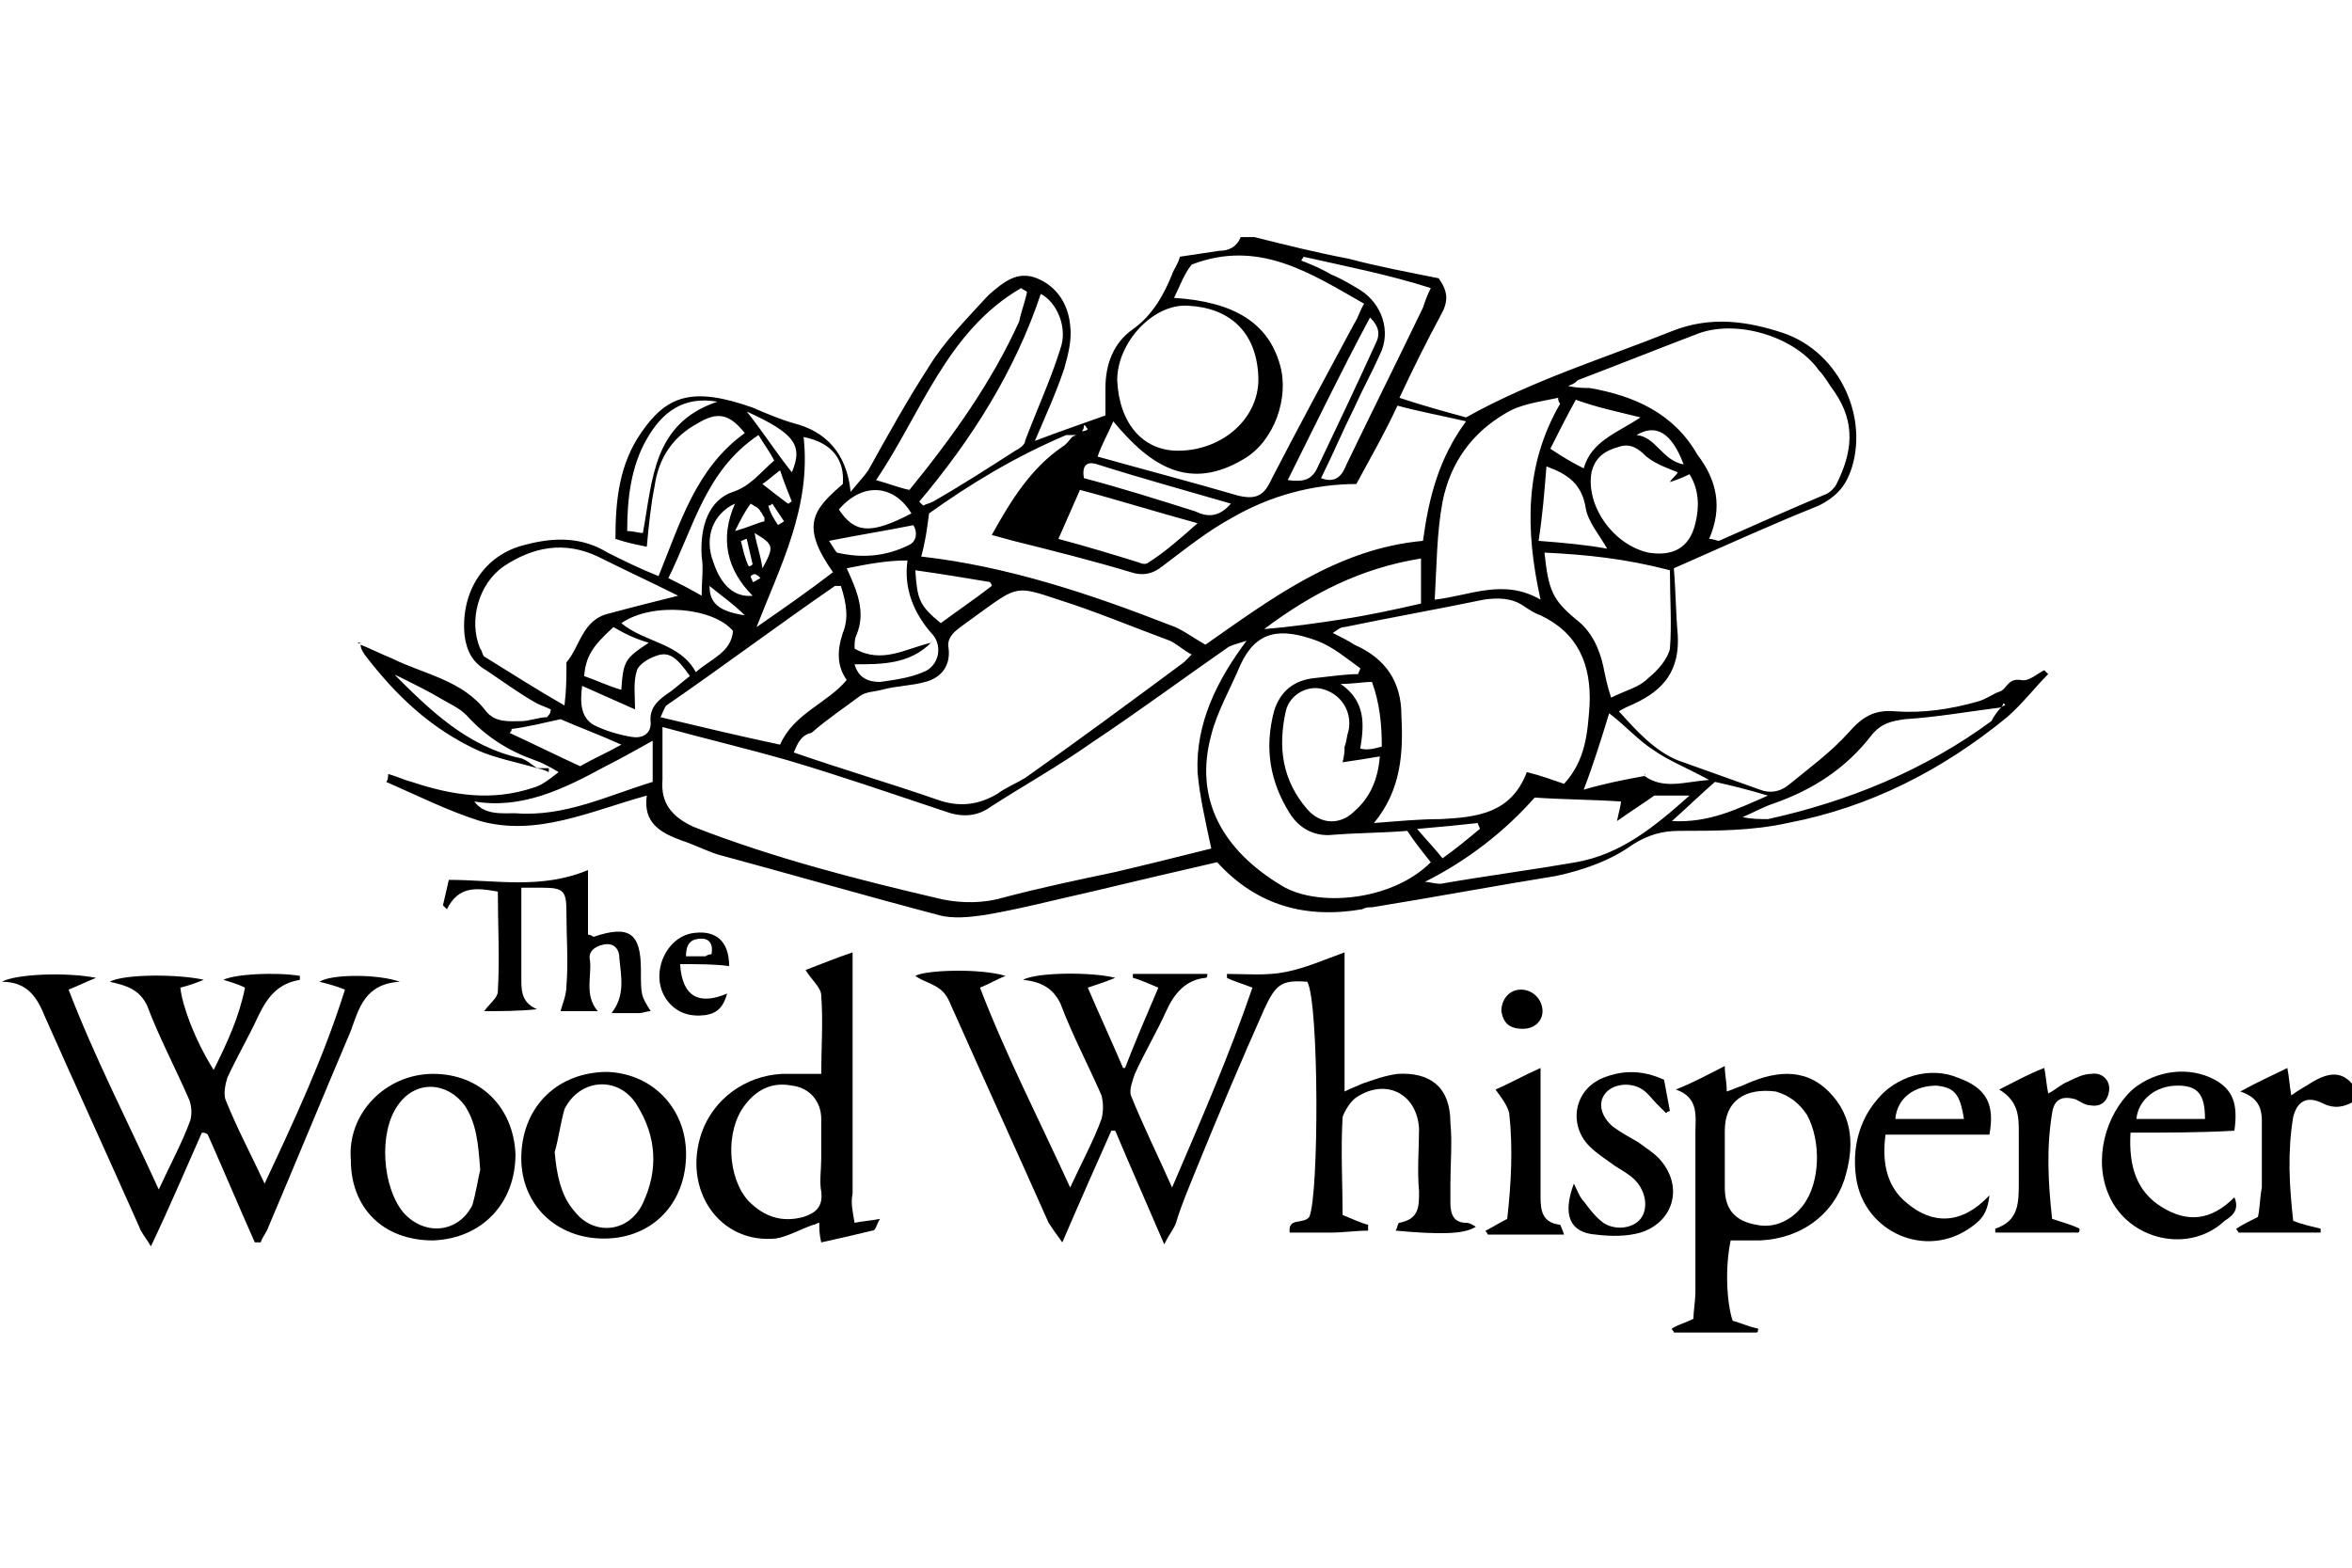 <?xml version="1.0" encoding="utf-8"?>
<!-- Generator: Adobe Illustrator 27.3.1, SVG Export Plug-In . SVG Version: 6.00 Build 0)  -->
<svg version="1.1" id="Layer_1" xmlns="http://www.w3.org/2000/svg" xmlns:xlink="http://www.w3.org/1999/xlink" x="0px" y="0px"
	 viewBox="0 0 120 80" style="enable-background:new 0 0 120 80;" xml:space="preserve">
<g>
	<path d="M18.4,32.9c0.5,0.2,1.1,0.5,1.6,0.7c1.6,0.8,3.6,1.1,4.8,2.7c0.5,0.6,1.2,0.5,1.8,0.5c0.4,0,0.9-0.2,1.3-0.2
		c0.1-0.1,0.2-0.2,0.2-0.4c-0.2-0.1-0.5-0.2-0.7-0.3c-0.9-0.5-1.7-1.1-2.6-1.7c-0.7-0.4-1-1-1.1-1.8c-0.2-2.2,1-4.1,3.1-4.6
		c1.5-0.4,2.9-0.4,4.2,0.4c0.8,0.4,1.6,0.8,2.6,1.2c1.1-2.7,1.9-5.5,4.4-7.3c-0.8-1-1.4-1.1-2.4-0.5c-1.3,0.7-2,1.8-2.2,3.2
		c-0.2,1-0.3,2-0.4,3.1c-0.5-0.1-1-0.2-1.6-0.4c0-2,0.2-3.8,1.3-5.4c1.3-1.9,2.6-2.4,5.7-1.3c0.7,0.3,1.4,0.6,2.1,0.8
		c1.6,0.4,2.7,1.5,2.9,3.5c0.4-0.5,0.7-0.8,0.9-1.1c1-1.8,2-3.6,3.1-5.3c0.8-1.3,1.9-2.4,2.9-3.5c0.1-0.1,0.2-0.2,0.2-0.2
		c0.7-0.6,1.4-1.2,2.4-0.8c1,0.4,1.6,1.3,1.7,2.4c0.1,0.7-0.1,1.5-0.3,2.2c-0.4,1.2-0.9,2.3-1.5,3.7c1.3-0.5,2.5-0.9,3.6-1.3
		c0-0.5,0-0.9,0-1.4c0-1.2,0.4-2.3,1.4-3c1-0.7,1.6-1.8,2-2.8c0.1-0.3,0.3-0.5,0.4-0.9c0.7-0.1,1.3-0.2,2-0.3c0.5,0,0.9-0.2,1.1-0.7
		c0.2,0,0.5,0,0.7,0c1.6,0.4,3.2,0.8,4.8,1.1c1.5,0.4,3.1,0.7,4.6,1c0.5,0.7,0.5,1.2,0.1,1.9c-0.7,1.3-1.4,2.7-2.1,4.2
		c1.2,0.4,2.3,0.7,3.4,1c3.4-1.9,7-3,10.5-4.4c2-0.8,3.9-0.5,5.7,0.1c2.9,1,4.4,4.4,3.4,7.1c-0.3,0.8-0.8,1.3-1.6,1.7
		c-2.5,1-4.9,2.1-7.4,3.2c0.1,1.2,0.1,2.3,0.2,3.4c0.1,1.8-0.7,2.8-2.2,3.5c-0.2,0.1-0.5,0.2-0.8,0.4c0.9,1,1.8,2,3,2.5
		c1.4,0.5,2.8,1,4.2,1.5c0.5,0.2,1,0.1,1.4-0.2c1.1-0.9,2.2-1.7,3.1-2.7c0.7-0.8,1.3-1.2,2.4-1.1c1.4,0.1,2.8-0.1,4.2-0.5
		c0.4-0.1,0.8-0.4,1.1-0.5c0.4-0.1,0.4-0.7,1.1-0.6c0.4,0.1,0.8-0.3,1.2-0.5c0.1,0.1,0.1,0.1,0.2,0.2c-0.7,0.7-1.3,1.5-2.1,2.2
		c-3.3,2.7-7,4.6-11.2,5.4c-1.8,0.4-3.7,0.4-5.5,0.4c-0.9,0-1.6,0.2-2.4,0.7c-1.1,0.8-2.5,1.3-3.9,1.6c-3.1,0.5-6.3,1.1-9.4,1.6
		c-0.2,0-0.3,0-0.5,0.1c-2.9,0.5-5.4-0.2-7.4-2.4c-2.2,0.5-4.3,1-6.4,1.5c-1.8,0.4-3.7,0.9-5.5,1.2c-0.7,0.1-1.6,0.2-2.3,0
		c-3.8-1-7.6-2.1-11.3-3.1c-0.6-0.2-1.2-0.5-1.8-0.7c-1.1-0.4-2-0.9-1.8-2.3c-2.9,0.8-5.6,2.1-8.5,1.3c-1.6-0.5-3.2-1.3-4.8-2
		c0.1-0.1,0.1-0.2,0.1-0.4c0.4,0.1,0.8,0.3,1.2,0.4c2.1,0.7,4.1,1,6.2,0.3c0.4-0.1,0.8-0.4,1.3-0.8c-0.5-0.3-0.9-0.5-1.2-0.6
		c-1.4-0.5-2.5-1.2-3.5-2.3c-0.4-0.4-0.9-0.6-1.4-0.9c-0.5-0.3-1.1-0.6-1.7-0.9c-0.4-0.2-0.8-0.4-1.3-0.5L19.8,34l0.1-0.1
		c0,0.1,0,0.3,0.1,0.4c1.9,1.9,3.8,3.8,6.6,4.4c0.3,0.1,0.5,0.3,0.8,0.5l0,0c-1-0.3-2.1-0.5-3-0.9c-2.4-1.1-4.2-2.8-5.8-4.9
		C18.4,33.1,18.4,33,18.4,32.9C18.4,32.8,18.4,32.9,18.4,32.9z M55.2,22c0.1,0,0.2,0,0.3-0.1c-0.1-0.1-0.1-0.2-0.2-0.2
		C55.3,21.8,55.3,21.9,55.2,22c-0.1,0.1-0.2,0.2-0.4,0.2c-0.1,0-0.3,0-0.4,0c-2.6,1.1-4.9,2.5-7,4c-0.1,0.8-0.2,1.5-0.4,2.2
		c4.4,0.5,8.6,1.9,12.7,3.5c0.6,0.2,1.1,0.6,1.8,1c3.3-2.3,6.7-4.9,11.1-5.3c0.3-2.2,0.8-4.2,2.2-6.1c-1.3-0.3-2.4-0.5-3.5-0.8
		c-0.7,1.5-1.4,2.7-2.1,4c-2.2,0-4.4,0.6-6.3,1.7c-1.3,0.7-2.4,1.6-3.6,2.5c-0.5,0.4-1,0.5-1.6,0.3c-2-0.6-4-1.1-6-1.6
		c-0.4-0.1-0.7-0.2-1.1-0.3c1-1.8,2-3.4,3.6-4.5c0.2-0.1,0.4-0.4,0.5-0.5C54.9,22.2,55.1,22.1,55.2,22z M37.5,25.7
		c-1.1,0.5-1.6,1.7-1.1,3c0.4,1.2,1.1,1.8,2,1.7C37.1,29.1,36.7,27.5,37.5,25.7c0-0.1,0-0.1,0.1-0.2C37.6,25.6,37.5,25.7,37.5,25.7z
		 M83.9,39.6L83.9,39.6c1,0.7,2,0.3,3.3,0.2c-1.1-0.6-2.1-1-2.8-1.5c-0.8-0.5-1.5-1.3-2.3-1.9c-0.4,1.3-0.8,2.6-1.3,3.9
		C81.8,40,82.8,39.8,83.9,39.6z M24.2,40.9L24.2,40.9L24.2,40.9c0.5,0.7,1.4,0.6,2.1,0.6c2.5,0.2,4.7-0.9,7-1.6c0-0.7,0-1.4,0-2.1
		c-0.9,0.5-1.6,0.9-2.4,1.3C28.7,40.3,26.6,41.3,24.2,40.9z M43.2,29L43.2,29c0.5,1.1,1,2.2,0.5,3.4c-0.1,0.2-0.1,0.4-0.1,0.7
		c1.4,0.8,2.6,0,3.9-0.3c-1.1,1.1-2.5,1.1-3.9,1.1c0.2,0.7,0.7,0.9,1.3,0.9c0.7-0.1,1.5-0.2,2.2-0.5c0.8-0.3,1-1.3,0.5-1.9
		c-1-1.1-1.5-2.4-1.3-3.8C45.2,28.6,44.2,28.8,43.2,29z M102.1,36.1c-1.6,0.2-3.3,0.5-4.9,0.6c-0.7,0.1-1.2,0.2-1.7,0.8
		c-1.3,1.7-3,2.8-5,3.5c-0.6,0.2-1.1,0.5-1.6,0.7c0.5,0.1,0.9,0.1,1.3,0.1c4.1-0.9,8-2.5,11.4-5C101.7,36.6,101.9,36.3,102.1,36.1
		c0.1-0.1,0.2-0.1,0.2-0.1c0,0,0-0.1-0.1-0.1C102.2,36,102.1,36.1,102.1,36.1z M72.7,45c0.2,0,0.5,0.1,0.8,0.1
		c2.3-0.4,4.6-0.7,6.9-1.1c2.3-0.4,4-1.8,5.8-3.4c-0.8,0-1.4,0-1.8,0c-0.7,0.5-1.2,0.8-1.9,1.3c0.1-0.5,0.2-0.8,0.2-1
		c-1.5-0.1-3-0.1-4.4-0.2C76.8,42.4,74.9,43.9,72.7,45l0.1,0.1L72.7,45z M87.2,27.5c0.2,0,0.4,0.1,0.5,0.1c1.8-0.8,3.6-1.6,5.5-2.4
		c0.2-0.1,0.4-0.3,0.5-0.5c0.8-1.6,1-3.1-0.1-4.7c-0.3-0.4-0.5-0.8-0.8-1.1c-1.2-1.7-4.1-2.6-6.1-1.9c-2.1,0.8-4.1,1.6-6.2,2.4
		c-0.1,0.1-0.2,0.2-0.5,0.3c0.5,0.1,0.8,0.1,1.1,0.1c2.3,0.4,4.3,1.3,5.5,3.4C87.6,24.5,87.9,25.9,87.2,27.5
		C87.2,27.5,87.2,27.5,87.2,27.5C87.2,27.5,87.2,27.5,87.2,27.5z M63.6,32.7c-0.3,0.1-0.7,0.2-0.9,0.3c-2.3,1.6-4.6,3.3-7,4.9
		c-1.7,1.2-3.5,2.2-5.2,3.3c-0.7,0.5-1.5,0.5-2.3,0.2c-2.7-0.9-5.3-1.8-8-2.6c-2.1-0.6-4.2-1.1-6.4-1.7c0,1,0,1.8,0,2.7
		c-0.1,1.2,0.5,1.9,1.6,2.4c4.1,1.6,8.4,2.7,12.7,3.7c1,0.2,2.1,0.2,3.1-0.1c1.9-0.5,3.8-0.9,5.7-1.3c1.7-0.4,3.3-0.8,4.9-1.2
		c-0.3-1.4-0.6-2.7-0.7-3.9C61,36.9,62.1,34.7,63.6,32.7c0-0.1,0-0.1,0-0.1C63.6,32.6,63.6,32.7,63.6,32.7z M40.5,38.4
		c2.6,0.9,5,1.6,7.3,2.4c1.1,0.4,2.1,0.3,3.1-0.3c0.4-0.3,0.9-0.5,1.4-0.8c2.7-1.9,5.4-3.9,8.1-5.9c0.1-0.1,0.2-0.2,0.4-0.4
		c-0.4-0.2-0.7-0.5-1.1-0.7c-1.9-0.7-3.8-1.5-5.7-2.1c-2.1-0.7-2.1-0.7-3.9,0.6c-0.4,0.3-0.7,0.5-1.1,0.8c-0.4,0.3-0.7,0.6-0.6,1.1
		c0.1,0.9-0.4,1.5-1.2,1.7c-0.7,0.2-1.5,0.2-2.2,0.4c-0.4,0.1-0.8,0.1-1.1,0.3c-0.8,0.6-1.7,1.2-2.5,1.9
		C40.9,37.5,40.7,37.9,40.5,38.4z M77.9,39.4c0.8,0.2,1.3,0.4,1.9,0.6c1.1-1.2,1.2-2.6,1.3-4c0.1-2.1-0.6-3.7-2.5-4.6
		c-0.3-0.1-0.6-0.3-0.9-0.5c-0.6-0.4-1.3-0.4-2-0.3c-2.4,0.5-4.7,0.9-7.1,1.4c-0.2,0-0.3,0.1-0.6,0.3c0.4,0.2,0.8,0.4,1.1,0.6
		c1.6,0.7,2.4,1.9,2.4,3.6c0.1,1.9,0,3.8-1.4,5.5c1.3-0.1,2.3-0.2,3.4-0.2C75.4,41.7,77.1,41.5,77.9,39.4z M69.3,34.4
		c0-0.1,0.1-0.2,0.1-0.3c-0.7-0.5-1.4-1.1-2.2-1.4c-1.9-0.7-3.1-0.5-3.9,1.2c-0.5,1.2-1.2,2.4-1.5,3.6c-0.9,3.3,0.6,5.9,3.6,7.7
		C67.2,46.3,71,46,73,44c-0.4-0.5-0.8-1-1.2-1.6c-1.2,0.1-2.5,0.1-3.8,0.2c-0.9,0.1-1.7-0.3-2.2-1.1c-1-1.6-1.3-3.3-0.8-5.2
		c0.3-1,1-1.6,2.1-1.7C68,34.5,68.7,34.4,69.3,34.4z M59.9,15.2c3.1,0.2,4.8,1.3,5.4,3.4c0.5,1.7-0.3,3.9-1.8,4.8
		c-2.8,1.7-4.8,0.4-6.7-1.9c-0.3,0.7-0.6,1.2-0.8,1.8c2.5,0.7,4.8,1.3,7.2,2c0.9,0.2,1.3,0,1.7-0.9c1.4-2.7,2.8-5.3,4.2-7.9
		c0.2-0.3,0.3-0.7,0.5-1c-2.8-1.6-5.4-3.3-8.8-2C60.4,14,60.2,14.6,59.9,15.2z M60.1,23c2.3,0,4.2-1.7,4.1-3.8
		c-0.1-2.3-1.5-3.5-3.6-3.6c-1.8-0.1-3.6,1.9-3.6,3.8C57.1,21.6,58.3,23,60.1,23z M79.6,20.6c-0.1-0.1-0.1-0.2-0.1-0.3
		c-0.9,0.2-1.9,0.3-2.7,0.8c-1.7,1-2.8,2.5-3.2,4.5c-0.3,1.6-0.3,3.3-0.4,5c1.8-0.2,3.5-1.1,5.4,0C77.8,27,77.8,23.7,79.6,20.6z
		 M28.9,33.8c0.7-0.8,0.8-2.2,2.2-2.5c1.1-0.3,2.3-0.6,3.5-0.9c-1.4-0.7-2.7-1.3-4.1-2c-1.7-0.8-3.3-0.5-4.8,0.5
		c-1.3,0.9-1.8,2.8-1.2,4.2c0.1,0.1,0.1,0.3,0.2,0.4c1.3,0.8,2.7,1.7,4.1,2.5C28.9,35.2,28.9,34.6,28.9,33.8z M42.9,29.9
		c-0.1,0-0.2,0-0.3,0c-2.9,2-5.7,4.1-8.6,6.1c-0.1,0.1-0.2,0.4-0.3,0.6c2.1,0.5,4.2,1,6.1,1.4c0.7-1.6,2.4-2.1,3.4-3.3
		c-0.5-0.7-0.5-1.5-0.2-2.4C43.3,31.6,43.2,30.8,42.9,29.9z M85.2,29.1c-2.3-0.6-4.3-0.8-6.4-0.9c0.2,1.9,0.4,2.4,1.6,3.4
		c0.8,0.6,1.2,1.5,1.4,2.4c0.1,0.5,0.2,1,0.4,1.6c0.8-0.4,1.4-0.5,1.9-1c0.5-0.4,1-1,1.1-1.5C85.3,31.9,85.2,30.5,85.2,29.1z
		 M52.4,14.9c-0.1-0.1-0.2-0.1-0.3-0.2c-3.8,2.2-5.1,6.4-7.4,9.8c0.7,0.2,1.2,0.4,1.7,0.5c2.2-2.7,4.2-5.5,5.6-8.6
		C52.1,15.9,52.3,15.4,52.4,14.9z M46.9,25.6c0.1,0.1,0.1,0.1,0.2,0.2c0.2-0.1,0.3-0.1,0.5-0.2c1.4-0.8,2.8-1.7,4.2-2.6
		c0.2-0.1,0.5-0.3,0.5-0.5c0.6-1.6,1.3-3.1,1.8-4.7c0.4-1.1-0.2-2.4-1-2.8C51.8,18.9,49.6,22.4,46.9,25.6z M68.5,38.9
		c0.1-0.4,0.1-0.6,0.1-0.8c0.1-0.2,0.1-0.5,0.2-0.8c0.2-0.9-0.3-1.8-1.2-2.1c-0.8-0.3-1.8,0.2-2,1.1c-0.4,1.8-0.2,3.5,1.1,5
		c0.7,0.8,1.7,0.8,2.4,0.1c0.8-0.7,1.2-1.6,1.3-2.8C69.8,38.7,69.2,38.8,68.5,38.9z M85.2,24.6c0.1-0.2,0.3-0.3,0.4-0.5
		c-0.5-0.2-1.1-0.4-1.6-0.8c-0.4-0.4-0.8-0.7-1.4-0.5c-0.7,0.2-1.2,0.5-1.4,1.3c-0.3,1.7,1.1,3.7,2.9,4.1c1.2,0.2,2.1-0.2,2.4-1.5
		c0.2-0.8,0.2-1.7-0.3-2.5C85.8,24.4,85.5,24.5,85.2,24.6z M66.5,13.1c0,0.1-0.1,0.1-0.1,0.2c0.5,0.2,1,0.4,1.5,0.7
		c0.5,0.2,1,0.5,1.5,0.8c1.1,0.7,1.6,2.1,1,3.3c-0.4,0.9-0.9,1.8-1.3,2.7c-0.6,1.2-1.1,2.4-1.7,3.6c0.8,0.3,1.1-0.2,1.3-0.7
		c1.3-2.7,2.6-5.3,3.9-8c0.1-0.3,0.2-0.6,0.4-1C70.8,14,68.7,13.6,66.5,13.1z M41,22.3c0.4,3.6-1.2,6.6-2.4,9.7
		c1.3-0.9,2.6-1.8,3.9-2.8c-1.7-2.4-1-3.2,0.5-4.5C43.1,23.5,42.5,22.6,41,22.3z M54,27.5c1.5,0.4,2.8,0.8,4.1,1.2
		c0.2,0.1,0.4,0.1,0.5,0c0.8-0.5,1.6-1.2,2.5-2c-2.2-0.6-4.1-1.2-6-1.7C54.7,25.9,54.4,26.6,54,27.5z M72.5,28.5
		c-3.1,0.5-5.6,1.8-8,3.6c1.3-0.1,2.7-0.3,4-0.5c1.3-0.2,2.7-0.5,4-0.8C72.5,29.9,72.5,29.3,72.5,28.5z M35.2,34.5
		c-0.7-1-1.1-1.3-1.8-1c-0.3,0.1-0.8,0.4-0.9,0.7c-0.2,0.6-0.1,1.3-0.1,2c-0.9-0.4-1.8-0.8-2.7-1.2c-0.1,0.8-0.1,1.6,0.6,2
		c0.6,0.3,1.3,0.5,1.9,0.6c0.5,0.1,1-0.1,1-0.7c-0.1-0.8,0.4-1.2,1-1.6C34.6,35,34.8,34.8,35.2,34.5z M31.7,31.8c1.2,1,3,1,3.8,2.5
		c0.8-0.7,1.8-1,1.9-2.1C36.4,31,33.3,30.7,31.7,31.8z M35.8,30.4c0-0.8,0.1-1.4,0-2c-0.1-1.6,0.4-2.9,1.6-3.3
		c0.9-0.3,1.4-1,2.1-1.6c-0.2-0.4-0.5-0.8-0.8-1.3c-2.7,1.8-3.3,4.7-4.6,7.3C34.7,29.8,35.1,30,35.8,30.4z M82,28
		c-0.4-0.7-1-1.4-1.1-2.1c-0.2-1.2-0.9-1.7-2-2.1c-0.1,1.3-0.2,2.5-0.4,3.8C79.8,27.7,80.9,27.8,82,28z M65.7,24.5
		c0.8,0.1,1.2,0,1.5-0.6c1-2.1,2-4.2,3-6.4c0.2-0.4,0.2-0.8-0.3-1.3C68.4,19,67.1,21.7,65.7,24.5z M36.6,20.5
		c-1.7-0.3-2.8,0.5-3.6,1.9c-0.8,1.4-1,3-1,4.7c0.3,0,0.6,0.1,0.8,0.1C33.3,24.5,33.3,21.6,36.6,20.5z M80.4,20.4
		c-0.5,0.9-0.9,1.7-1.3,2.5c0.6,0.4,1.1,0.7,1.7,1c0.4-1.4,1.7-1.8,2.9-2.6C82.5,21,81.5,20.8,80.4,20.4z M29.6,39.1
		c0.7-0.4,1.4-0.7,2.1-1.1c-1.1-0.5-2.2-0.9-3.1-1.3c-0.9,0.2-1.7,0.4-2.5,0.5c0,0.1,0,0.1-0.1,0.2C27.3,38,28.5,38.6,29.6,39.1z
		 M62.8,25.7c-2.4-0.7-4.6-1.3-6.8-2c-0.6-0.2-0.8,0.1-0.7,0.7c1.9,0.5,3.8,1.1,5.7,1.7C61.6,26.4,62.2,26.4,62.8,25.7z M46.7,29.1
		c0.1,1.5,0.2,1.8,1.3,2.7c0.8-0.6,1.7-1.2,2.6-1.9c0-0.1-0.1-0.2-0.1-0.2C49.3,29.5,48.1,29.3,46.7,29.1z M31.3,32
		c-1.1,1-1.4,1.5-1.5,2.5c0.6,0.2,1.2,0.5,1.9,0.7c0.1-1.5,0.2-1.6,1.4-2.4C32.4,32.6,31.8,32.3,31.3,32z M42.8,26
		c0.8,1.2,1.6,1.3,3.7,0.2C45.6,24.7,44,24.6,42.8,26z M90.2,40.6c-1-0.3-1.8-0.5-2.7-0.7c-0.7,0.6-1.3,1.2-2.2,2
		C87.2,42,88.6,41.3,90.2,40.6z M42.3,27.6c0.2,0.3,0.3,0.5,0.4,0.6c1.3,0.3,2.5,0.2,3.7-0.4c0.4-0.2,0.4-0.7,0.2-1
		C45.1,27.1,43.8,27.3,42.3,27.6z M70.5,38.1c0-1.1-0.1-2.2-0.5-3.3c-0.5,0-0.9,0.1-1.6,0.1c1.3,0.9,1.2,2.1,1,3.3
		C69.8,38.3,70.1,38.2,70.5,38.1z M73.6,43.8c0.7-0.5,1.3-1,1.9-1.5c0-0.1-0.1-0.2-0.1-0.3c-0.9,0.1-1.9,0.2-3.1,0.3
		C72.9,43,73.2,43.3,73.6,43.8z M38.1,21c0.8,1,1.5,2.1,2.3,3.1C41,22.7,40.5,22.1,38.1,21z M83.5,22.2c1,0.1,1.3,1.3,2.4,1.5
		C85.3,22.1,84.5,21.6,83.5,22.2z M38.9,24.7c0.5,0.4,0.9,0.7,1.3,1c0.1,0,0.1-0.1,0.2-0.1c-0.2-0.5-0.4-1-0.6-1.6
		C39.4,24.3,39.2,24.5,38.9,24.7z M38.3,25.7c-0.3,0.4-0.5,0.8-0.8,1.4c0.7-0.2,1.1-0.4,1.5-0.5c0,0,0-0.1,0-0.2
		c-0.1-0.1-0.1-0.2-0.2-0.3C38.7,25.9,38.6,25.9,38.3,25.7z M36.2,29.9c0,0.9,0.5,1.3,1.8,1.5C37.4,30.8,36.8,30.4,36.2,29.9z
		 M38.9,29c0.6-1.1,0.6-1.2-0.4-1.8C38.6,27.8,38.8,28.3,38.9,29z M38.2,28.9c0.1,0,0.2-0.1,0.2-0.1c-0.1-0.4-0.2-0.9-0.3-1.3
		c-0.1,0-0.2,0.1-0.3,0.1C37.9,28,38,28.5,38.2,28.9z M39.7,26.8c0.1-0.1,0.2-0.1,0.3-0.2c-0.2-0.3-0.4-0.6-0.6-0.9
		c-0.1,0.1-0.1,0.1-0.2,0.1C39.3,26.2,39.5,26.5,39.7,26.8z M38.8,29.5c-0.1-0.1-0.2-0.2-0.3-0.2c-0.1,0-0.2,0.1-0.2,0.1
		c0,0.1,0.1,0.2,0.1,0.3C38.5,29.7,38.6,29.6,38.8,29.5z M39.5,27.2L39.5,27.2L39.5,27.2L39.5,27.2z"/>
	<path d="M120.1,56.2c-0.5,0.3-1,0.4-1.6,0.1c-0.8-0.4-1.3-0.1-1.5,0.7c-0.3,1.8-0.2,3.5,0,5.3c0.5,0.2,1,0.3,1.4,0.4
		c0,0.1,0,0.2,0,0.2c-1.4,0-2.8,0-4.2,0c0-0.1-0.1-0.1-0.1-0.2c0.3-0.2,0.7-0.4,1.1-0.6c0.1-0.4,0.1-1,0.2-1.5c0-1,0-2,0-3
		c0-0.7,0.1-1.5-1.1-1.9c0.9-0.5,1.6-0.8,2.4-1.2c0.1,0.5,0.1,0.8,0.2,1.4c0.4-0.3,0.8-0.5,1.1-0.7c0.7-0.4,1.4-0.6,2,0.1
		C120.1,55.6,120.1,55.9,120.1,56.2z"/>
	<path d="M57.4,54.5c0.5-1.3,1.1-2.7,1.7-4.1c-0.5-0.2-0.9-0.4-1.3-0.5c0-0.1,0-0.1,0-0.2c1.3,0,2.5,0,3.8,0c0,0.1,0,0.2-0.1,0.2
		c-1,0.1-1.6,0.8-2,1.7c-0.5,1.1-1.1,2.1-1.6,3.2c-0.1,0.3-0.3,0.8-0.2,1.1c0.6,1.5,1.3,2.9,2.1,4.7c1.5-3.5,2.9-6.7,4.1-10.2
		c-0.5-0.2-0.9-0.3-1.3-0.5c0-0.1,0-0.2,0-0.2c1,0,2,0.1,3-0.1c1-0.2,1.9-0.6,3-1c0,2.4,0,4.6,0,7.1c0.4-0.2,0.7-0.3,0.9-0.4
		c0.6-0.2,1.1-0.4,1.8-0.5c1.7-0.1,2.7,0.7,2.7,2.5c0.1,1,0,2.1,0,3.1c0,0.4,0,0.7,0,1c0,0.6,0.2,1,0.8,1c0.2,0,0.3,0.1,0.5,0.2
		c-0.6,0.4-1.9,0.4-4.1,0.2c0.1-0.1,0.1-0.4,0.2-0.4c1-0.2,1-0.8,1-1.6c-0.1-1.1,0-2.2,0-3.2c-0.1-1.8-1.7-2.6-3.2-1.6
		c-0.3,0.2-0.6,0.7-0.7,1c-0.1,1.7,0,3.4,0,5c0.5,0.2,0.9,0.4,1.3,0.5c0,0.1,0,0.2,0,0.3c-0.6,0-1.3,0.1-1.9,0.1c-0.7,0-1.4,0-2.1,0
		c-0.1-0.8,0.7-0.4,1-0.8c0.5-1.1,0.5-10.9-0.1-12c-1.3-0.1-1.6,0.1-2.2,1.4c-1.2,2.7-2.3,5.3-3.4,8c-0.4,1-0.8,1.9-1.1,2.9
		c-0.1,0.3-0.3,0.5-0.6,1.1c-0.9-2.1-1.7-3.9-2.5-5.8c-0.1,0-0.2,0-0.2,0c-0.8,1.8-1.6,3.6-2.5,5.7c-0.3-0.4-0.5-0.7-0.7-1
		c-1.6-3.6-3.2-7.1-4.8-10.7c-0.2-0.4-0.3-0.8-0.6-1.1c-0.4-0.4-1-0.5-1.4-0.8c0.5-0.3,3.3-0.4,4.6,0c-0.5,0.2-0.8,0.4-1.3,0.6
		c1.3,3.4,3,6.7,4.6,10.2c0.6-1.3,1.2-2.4,1.6-3.5c0.1-0.4,0.1-0.8,0-1.2c-0.7-1.6-1.5-3.1-2.1-4.7c-0.4-0.8-1-1.1-1.9-1.2
		c0.7-0.4,3.6-0.4,4.7-0.1c-0.5,0.2-0.8,0.3-1.4,0.5c0.6,1.4,1.2,2.7,1.8,4.1C57.2,54.5,57.3,54.5,57.4,54.5z"/>
	<path d="M10.3,57.8c-0.8,1.8-1.6,3.7-2.6,5.8c-0.3-0.5-0.5-0.7-0.6-1C5.5,59,3.9,55.5,2.3,51.9c-0.4-1-0.9-1.8-2.2-1.8
		c0.7-0.4,3.3-0.5,4.8-0.2c-0.5,0.2-0.9,0.4-1.4,0.6c1.3,3.4,3,6.7,4.6,10.2c0.6-1.3,1.2-2.4,1.6-3.5c0.1-0.3,0.1-0.8-0.1-1.2
		c-0.7-1.6-1.5-3.1-2.1-4.7c-0.4-0.8-1-1-1.9-1.2c0.7-0.4,3.5-0.4,4.8-0.1c-0.5,0.2-0.8,0.3-1.2,0.4c0.1,0.9,0.7,2.6,1.7,4.2
		c0.7-1.4,1.3-2.7,1.6-4.2c-0.4-0.2-0.8-0.3-1.1-0.4c0.6-0.3,2.7-0.4,3.9-0.2c0,0.1,0,0.2,0,0.2c-1.1,0.2-1.6,0.8-2.1,1.8
		c-0.5,1.1-1.1,2.1-1.6,3.2c-0.1,0.3-0.2,0.8-0.1,1.1c0.6,1.5,1.3,2.8,2,4.3c1.5-3.2,3-6.4,4.1-9.9c-0.5-0.2-0.9-0.3-1.3-0.4
		c0.6-0.4,3-0.4,4.1,0c-1.8,0.1-2.1,1.4-2.5,2.5c-1.4,3.3-2.8,6.7-4.2,10c-0.1,0.3-0.3,0.5-0.4,0.8c-0.1,0-0.2,0-0.3,0
		c-0.8-1.8-1.6-3.7-2.4-5.5C10.5,57.8,10.4,57.8,10.3,57.8z"/>
	<path d="M43.6,62.4c0.5-0.1,0.8-0.1,1.3-0.2c-0.2,0.3-0.2,0.6-0.4,0.6c-0.8,0.2-1.7,0.4-2.6,0.6c-0.1-0.4-0.1-0.7-0.1-1
		c-0.1,0-0.2,0.1-0.3,0.1c-0.6,0.2-1.3,0.6-1.9,0.7c-2.9,0.3-4.8-2.5-3.8-5.4c0.6-1.7,2.2-2.9,4.1-3c0.6,0,1.2,0,2,0
		c0-1.3,0.1-2.7,0-4c0-0.4-0.5-0.8-0.8-1.3c0.8-0.3,1.5-0.6,2.4-0.9c0,0.6,0,1,0,1.5c0,3.6,0,7.2,0,10.8
		C43.4,61.4,43.5,61.8,43.6,62.4z M41.9,59.1c0-0.7,0-1.3,0-2c0-0.9-0.6-1.6-1.5-1.7c-1-0.2-1.8,0.2-2.4,1c-1,1.3-0.9,3.7,0.2,4.9
		c0.8,0.8,1.7,1.1,2.8,0.8c0.6-0.2,1-0.5,0.9-1.3C41.8,60.3,41.9,59.7,41.9,59.1z"/>
	<path d="M88,54.4c0,0.5,0.1,0.8,0.1,1.3c0.3-0.1,0.5-0.2,0.8-0.3c1.5-0.7,3.1-1,4.4,0.3c1.3,1.3,1.3,2.9,0.8,4.5
		c-0.6,1.8-2.2,3-4.3,3.1c-0.5,0-1,0-1.5,0c-0.3,1.4-0.2,3.2,0.1,4.1c0.4,0.1,0.8,0.3,1.3,0.4c0,0.1,0,0.2-0.1,0.2
		c-1.4,0-2.8,0-4.2,0c0-0.1-0.1-0.1-0.1-0.2c0.3-0.2,0.7-0.3,1.1-0.5c0-0.4,0.1-0.9,0.1-1.4c0-2.7,0-5.4,0-8.1c0-0.8,0.2-1.8-1-2.2
		C86.5,55.2,87.2,54.8,88,54.4z M88,59.1c0,0.5,0,1,0,1.5c0,1.1,0.5,1.7,1.6,1.9c0.9,0.2,1.8-0.2,2.4-1c0.9-1.2,0.9-3.3,0.2-4.6
		c-0.4-0.6-0.9-1-1.6-1.2C89,55.5,88,56.2,88,57.7C88,58.2,88,58.6,88,59.1z"/>
	<path d="M35,59.1c-0.1,2.5-1.9,4.2-4.4,4.1c-2.4-0.1-4.1-1.9-4-4.3c0.1-2.5,1.9-4.2,4.4-4.2C33.4,54.8,35.1,56.7,35,59.1z
		 M28.3,58.8c0.1,1.1,0.3,2.2,1,3c1,1.3,2.8,1.1,3.5-0.4c0.8-1.7,0.7-3.4-0.3-5c-0.9-1.5-2.9-1.4-3.7,0.2
		C28.6,57.3,28.5,58.1,28.3,58.8z"/>
	<path d="M17.9,59.2c-0.2-2.4,1.8-4.4,4.2-4.4c2.4,0,4.1,1.7,4.2,4.1c0,2.5-1.7,4.3-4.2,4.4C19.5,63.3,17.9,61.6,17.9,59.2z
		 M24.5,59.7c-0.1-1.4-0.2-2.4-0.8-3.3c-0.9-1.2-2.5-1.3-3.4,0c-1,1.4-0.8,4.2,0.3,5.5c1.1,1.2,2.8,1,3.5-0.4
		C24.3,60.8,24.4,60.1,24.5,59.7z"/>
	<path d="M24.7,51.6c0.3-0.4,0.7-0.7,0.7-1c0.1-1.7,0-3.4,0-5.1c-1.1-0.2-2-0.3-2.6,0.9c-0.1-0.1-0.1-0.1-0.2-0.2
		c0.1-0.4,0.2-0.9,0.3-1.3c2.4,0,4.7,0.5,7.1-0.5c0,1.2,0,2.3,0,3.3c0.2,0,0.2,0.1,0.3,0.1c1.8-0.6,2.4-0.2,2.4,1.7
		c0,1.3,0,1.3,0.5,2.1c-0.2,0-0.4,0.1-0.6,0.1c-0.4,0-0.8,0-1.4,0c0.7-0.9,0.5-1.8,0.4-2.8c0-0.5-0.3-0.8-0.8-0.7
		c-0.5,0.1-0.8,0.4-0.7,0.8c0.1,0.8-0.3,1.8,0.4,2.6c-0.7,0-1.3,0-1.9,0c0.1-0.4,0.3-0.8,0.3-1.3c0.1-1.2,0-2.5,0-3.7
		c0-1.1-0.1-1.3-1.2-1.3c-0.3,0-0.6,0-1.1,0c0,0.6,0,1.1,0,1.6c0,1.1,0,2.2,0,3.2c0,0.6,0.1,1.1,0.8,1.4
		C26.5,51.6,25.5,51.6,24.7,51.6z"/>
	<path d="M108.7,57.8c-0.1,1.7,0.3,3,1.6,3.8c1.3,0.8,2.5,0.7,3.7-0.5c0.3,0.7-0.2,1-0.5,1.2c-1.8,1.7-4.9,1-5.9-1.3
		c-0.8-1.8-0.2-4.1,1.2-5.4c1.2-1,2.9-1.2,4.2-0.5c0.9,0.5,1.2,1.2,1,2.6C112.3,57.8,110.5,57.8,108.7,57.8z M112.5,57.1
		c0-1.3-0.4-1.7-1.4-1.7c-1.1,0-2,0.7-2.1,1.7C110.2,57.1,111.3,57.1,112.5,57.1z"/>
	<path d="M101.5,57.9c-1.8,0-3.5,0-5.3,0c-0.2,1.5,0.1,2.7,1.1,3.5c1.3,1.1,2.8,1.1,4.2-0.4c-0.1,1-0.5,1.3-0.9,1.6
		c-2.3,1.7-5.5,0.3-5.9-2.5c-0.2-1.4,0.1-2.8,1-3.9c1-1.3,2.8-1.8,4.2-1.2C101.3,55.5,101.8,56.3,101.5,57.9z M100.2,57.1
		c-0.2-1.3-0.5-1.6-1.4-1.7c-1.1,0-2,0.6-2.1,1.7C97.8,57.1,98.9,57.1,100.2,57.1z"/>
	<path d="M80.3,60.4c0.2,0.4,0.3,0.7,0.5,0.9c0.3,0.4,0.6,0.8,1,1.1c0.6,0.4,1.5,0.3,1.9-0.2c0.4-0.5,0.3-1.4-0.3-2
		c-0.3-0.3-0.7-0.5-1-0.7c-0.4-0.3-0.9-0.6-1.3-1c-1.1-1.1-0.8-2.9,0.7-3.5c1-0.4,2-0.4,3.1,0.1c0.1,0.5,0.2,1.1,0.3,1.6
		c-0.1,0-0.2,0.1-0.2,0.1c-0.2-0.2-0.3-0.3-0.5-0.5c-0.2-0.2-0.4-0.5-0.7-0.7c-0.6-0.4-1.5-0.3-1.9,0.2c-0.4,0.5-0.2,1.2,0.4,1.7
		c0.4,0.3,0.8,0.5,1.3,0.8c0.4,0.3,0.9,0.6,1.2,1c1.1,1.4,0.5,3.1-1.1,3.6c-0.7,0.2-1.5,0.2-2.3,0.1C80.1,62.9,79.7,62,80.3,60.4z"
		/>
	<path d="M101.8,62.9c0-0.1,0-0.2,0-0.2c1.2-0.4,1.2-1.3,1.2-2.4c0-0.8,0-1.7,0-2.5c0-0.8,0-1.6-1-2.2c0.8-0.4,1.5-0.8,2.3-1.1
		c0.1,0.5,0.1,0.8,0.2,1.3c0.4-0.2,0.7-0.5,1-0.6c0.4-0.2,0.8-0.4,1.2-0.4c0.6-0.1,1,0.4,0.9,0.9c-0.1,0.6-0.5,0.8-1,0.7
		c-0.2,0-0.5-0.2-0.7-0.3c-0.7-0.2-1.1,0-1.2,0.7c-0.3,1.8-0.2,3.6,0,5.4c0.6,0.2,1,0.3,1.4,0.5c0,0.1,0,0.2-0.1,0.2
		C104.6,62.9,103.2,62.9,101.8,62.9z"/>
	<path d="M79.8,63c-1.4,0-2.7,0-3.9,0c0-0.1-0.1-0.1-0.1-0.2c0.4-0.2,0.7-0.4,1.1-0.6c0.2-1.8,0.3-3.6,0.1-5.4
		c-0.1-0.4-0.4-0.8-0.7-1.2c0.7-0.3,1.4-0.7,2.3-1.1c0,0.7,0,1.3,0,1.8c0,1.6,0,3.2,0,4.8c0,0.7,0.1,1.3,1,1.4
		C79.6,62.5,79.7,62.7,79.8,63z"/>
	<path d="M34.7,49.2c0.1,1.7,1,2.1,2.4,1.5c-0.2,0.7-0.5,1-1.1,1.1c-0.8,0.1-1.5-0.1-2-0.8c-0.9-1.3,0-3.3,1.5-3.4
		c1-0.1,1.7,0.4,1.7,1.7C36.5,49.2,35.6,49.2,34.7,49.2z M36.3,48.7c0.1-0.5-0.1-0.8-0.5-0.8c-0.5,0-0.8,0.2-0.8,0.9
		c0.4,0,0.7,0,1,0C36,48.8,36.1,48.7,36.3,48.7z"/>
	<path d="M77.7,52.5c-0.7,0-1-0.3-1.1-0.9c0-0.6,0.4-1.1,1-1.1s1.1,0.5,1.1,1.1C78.7,52.1,78.3,52.5,77.7,52.5z"/>
	<path d="M27.3,39.2c0.2,0,0.5,0,0.7,0c0,0.1,0,0.1,0,0.2C27.8,39.3,27.5,39.2,27.3,39.2L27.3,39.2z"/>
	<path d="M18.4,32.8c-0.1,0-0.1,0-0.2,0C18.3,32.8,18.3,32.9,18.4,32.8L18.4,32.8z"/>
	<path d="M83.9,39.6C83.9,39.5,83.9,39.4,83.9,39.6C84,39.4,83.9,39.5,83.9,39.6C83.8,39.6,83.9,39.6,83.9,39.6z"/>
</g>
</svg>
